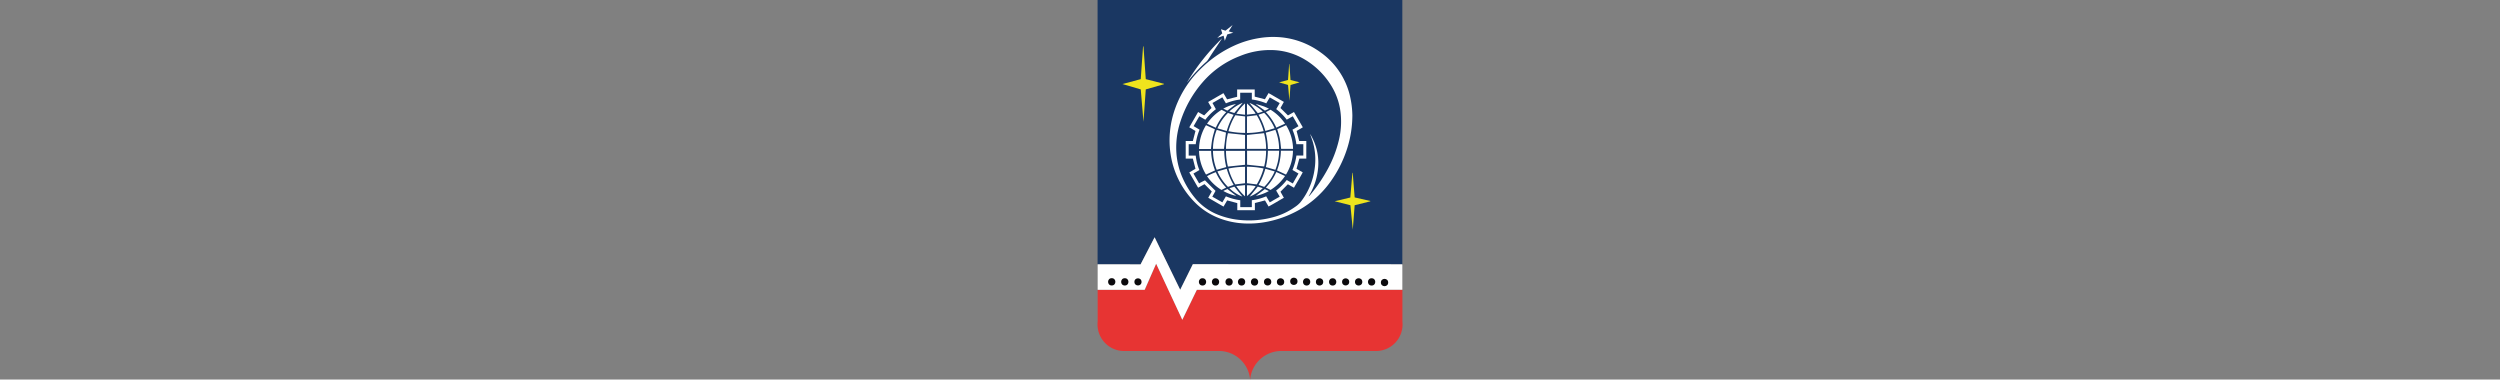 <svg id="Слой_1" data-name="Слой 1" xmlns="http://www.w3.org/2000/svg" viewBox="0 0 29.417 4.466"><rect x="0" y="0" width="29.417" height="4.466" fill="#808080" stroke="none"/><defs><style>.cls-1{fill:#1a3762;}.cls-2{fill:#efe41d;}.cls-3{fill:#e73433;}.cls-4{fill:#fff;}.cls-5{fill:#0c0a0d;}.cls-6{opacity:0;}</style></defs><title>Герб Королёв</title><polygon class="cls-1" points="13.586 2.792 13.887 3.41 14.036 3.109 16.501 3.11 16.501 0 12.915 0 12.915 3.11 13.421 3.111 13.586 2.792"/><polygon class="cls-2" points="13.423 1.052 13.208 0.989 13.423 0.931 13.45 0.548 13.455 0.544 13.482 0.931 13.696 0.986 13.696 0.991 13.482 1.052 13.455 1.433 13.423 1.052"/><path class="cls-3" d="M14.083,3.41l-0.17.353-0.308-.66-0.134.307H12.916V3.785a0.313,0.313,0,0,0,.328.345h1.088a0.369,0.369,0,0,1,.378.336A0.369,0.369,0,0,1,15.086,4.13h1.088a0.313,0.313,0,0,0,.328-0.345V3.409Z"/><rect class="cls-4" x="12.915" y="3.11" width="0" height="0.3"/><rect class="cls-4" x="16.501" y="3.11" width="0" height="0.299"/><polygon class="cls-4" points="13.604 3.103 13.912 3.763 14.083 3.41 16.501 3.409 16.501 3.11 14.036 3.109 13.887 3.41 13.586 2.792 13.421 3.111 12.916 3.11 12.916 3.41 13.469 3.41 13.604 3.103"/><path class="cls-4" d="M15.913,1.356a1.291,1.291,0,0,1-.062.394,1.394,1.394,0,0,1-.199.393,1.144,1.144,0,0,1-.437.364,1.239,1.239,0,0,1-.331.107,1.089,1.089,0,0,1-.248.015,0.943,0.943,0,0,1-.314-0.071A0.812,0.812,0,0,1,14.046,2.367a1.015,1.015,0,0,1-.271-0.548,1.057,1.057,0,0,1-.013-0.186,1.112,1.112,0,0,1,.042-0.282A1.218,1.218,0,0,1,14.121.818a1.354,1.354,0,0,1,.393-0.277,1.142,1.142,0,0,1,.31-0.094A1.008,1.008,0,0,1,15.008.435,0.936,0.936,0,0,1,15.54.617a0.871,0.871,0,0,1,.351.541A1.079,1.079,0,0,1,15.913,1.356Zm-0.514.954,0.011-.008a1.845,1.845,0,0,0,.213-0.312,1.362,1.362,0,0,0,.131-0.34,0.925,0.925,0,0,0,.014-0.369A0.777,0.777,0,0,0,15.646.979,0.919,0.919,0,0,0,15.369.71,0.784,0.784,0,0,0,14.965.589a0.937,0.937,0,0,0-.374.07,1.104,1.104,0,0,0-.441.31,1.328,1.328,0,0,0-.26.461,0.968,0.968,0,0,0-.045.4,0.887,0.887,0,0,0,.041.188,0.994,0.994,0,0,0,.166.3,0.668,0.668,0,0,0,.284.21,0.928,0.928,0,0,0,.273.062,1.066,1.066,0,0,0,.355-0.03,0.792,0.792,0,0,0,.273-0.124,0.327,0.327,0,0,0,.065-0.056A0.804,0.804,0,0,0,15.47,1.98a0.74,0.74,0,0,0-.025-0.319C15.436,1.633,15.426,1.606,15.416,1.577L15.422,1.586a0.654,0.654,0,0,1,.084.425,0.744,0.744,0,0,1-.108.299l-0.0.001V2.31Z"/><path class="cls-4" d="M14.381,0.45C14.344,0.507,14.306.563,14.269,0.619c-0.019.029-.037,0.058-0.056,0.087l-0.012.015a1.685,1.685,0,0,0-.228.243L13.968,0.969A2.557,2.557,0,0,1,14.381.45Z"/><polygon class="cls-4" points="14.412 0.48 14.398 0.42 14.323 0.446 14.382 0.393 14.367 0.344 14.42 0.361 14.504 0.294 14.458 0.369 14.512 0.385 14.441 0.405 14.412 0.48"/><path class="cls-4" d="M15.067,2.256L15.107,2.327c-0.06.034-.118,0.07-0.18,0.103l-0.042-.072-0.119.031v0.084c-0.069 0-.137,0-0.207,0V2.39l-0.119-.032-0.043.073-0.18-.104,0.042-.074-0.086-.086L14.098,2.209l-0.104-.18,0.073-.043-0.031-.12h-0.084V1.659H14.036l0.031-.118-0.073-.043,0.104-.18L14.169,1.358l0.087-.088-0.04-.07,0.18-.104,0.043,0.073,0.118-.03V1.053h0.207V1.137l0.12,0.031,0.043-.073,0.18,0.104-0.04.072L15.155,1.358l0.071-.04,0.104,0.18-0.073.043,0.03,0.118h0.084V1.866H15.289l-0.033.12L15.329,2.028c-0.032.061-.069,0.12-0.103,0.181l-0.072-.041Zm-0.051-.014a0.684,0.684,0,0,0,.125-0.124L15.212,2.159l0.067-.117-0.071-.042a0.679,0.679,0,0,0,.047-0.17h0.081V1.697H15.254a0.624,0.624,0,0,0-.046-0.171L15.279,1.485,15.212,1.368l-0.071.04a0.667,0.667,0,0,0-.124-0.124l0.041-.071-0.117-.067-0.041.07a0.64,0.64,0,0,0-.17-0.045V1.091h-0.137V1.171a0.631,0.631,0,0,0-.168.045l-0.042-.071-0.116.067L14.307,1.285a0.647,0.647,0,0,0-.124.124L14.112,1.368l-0.067.116L14.115,1.526a0.648,0.648,0,0,0-.045.171H13.987V1.831h0.083a0.618,0.618,0,0,0,.043.17l-0.07.041,0.067,0.116a0.741,0.741,0,0,1,.069-0.036l0.124,0.124-0.038.068L14.383,2.381,14.425,2.31a0.658,0.658,0,0,0,.169.046v0.081H14.73V2.356a0.625,0.625,0,0,0,.169-0.046l0.042,0.071,0.117-.067Z"/><path class="cls-4" d="M14.65,1.752H14.426a0.757,0.757,0,0,1,.023-0.185l0.201,0.021V1.752Z"/><path class="cls-4" d="M14.898,1.752H14.673v-0.164l0.201-.021A0.746,0.746,0,0,1,14.898,1.752Z"/><path class="cls-4" d="M14.65,1.939l-0.201.021a0.758,0.758,0,0,1-.023-0.185h0.224V1.939Z"/><path class="cls-4" d="M14.898,1.774a0.773,0.773,0,0,1-.023.185l-0.201-.021v-0.164H14.898Z"/><path class="cls-4" d="M14.297,2.005l-0.106.049a0.548,0.548,0,0,1-.082-0.279h0.142A0.672,0.672,0,0,0,14.297,2.005Z"/><path class="cls-4" d="M15.072,1.774h0.142a0.545,0.545,0,0,1-.082.28l-0.106-.049A0.673,0.673,0,0,0,15.072,1.774Z"/><path class="cls-4" d="M14.191,1.473l0.104,0.048c-0.01.038-.023,0.076-0.03,0.115-0.008.038-.011,0.078-0.016,0.117H14.109A0.547,0.547,0,0,1,14.191,1.473Z"/><path class="cls-4" d="M15.133,1.473a0.547,0.547,0,0,1,.082.279h-0.14c-0.005-.039-0.008-0.079-0.015-0.117s-0.02-.076-0.031-0.115Z"/><path class="cls-4" d="M14.455,1.983a0.997,0.997,0,0,1,.195-0.02V2.156l-0.115.014A0.719,0.719,0,0,1,14.455,1.983Z"/><path class="cls-4" d="M14.455,1.544a0.73,0.73,0,0,1,.081-0.188l0.115,0.014V1.564A1.008,1.008,0,0,1,14.455,1.544Z"/><path class="cls-4" d="M14.788,2.17l-0.115-.014V1.962a0.994,0.994,0,0,1,.195.02A0.733,0.733,0,0,1,14.788,2.17Z"/><path class="cls-4" d="M14.673,1.565V1.37l0.115-.014a0.736,0.736,0,0,1,.081.187A1,1,0,0,1,14.673,1.565Z"/><path class="cls-4" d="M15.051,1.753h-0.132a0.902,0.902,0,0,0-.025-0.192l0.113-.033A0.621,0.621,0,0,1,15.051,1.753Z"/><path class="cls-4" d="M14.317,1.528l0.109,0.032-0.024.192H14.273A0.61,0.61,0,0,1,14.317,1.528Z"/><path class="cls-4" d="M14.919,1.774h0.132a0.62,0.62,0,0,1-.044.224l-0.112-.032A0.926,0.926,0,0,0,14.919,1.774Z"/><path class="cls-4" d="M14.429,1.966l-0.112.032a0.613,0.613,0,0,1-.044-0.223h0.132A0.898,0.898,0,0,0,14.429,1.966Z"/><path class="cls-4" d="M14.428,2.207l-0.055.028A0.553,0.553,0,0,1,14.203,2.073a0.76,0.76,0,0,1,.103-0.047A0.636,0.636,0,0,0,14.428,2.207Z"/><path class="cls-4" d="M14.306,1.503l-0.103-.047a0.557,0.557,0,0,1,.171-0.164l0.055,0.028A0.63,0.63,0,0,0,14.306,1.503Z"/><path class="cls-4" d="M14.95,1.291a0.553,0.553,0,0,1,.171.164l-0.103.047a0.644,0.644,0,0,0-.123-0.183Z"/><path class="cls-4" d="M14.95,2.235l-0.055-.028A0.637,0.637,0,0,0,15.018,2.024l0.103,0.047A0.561,0.561,0,0,1,14.95,2.235Z"/><path class="cls-4" d="M14.325,2.017l0.11-.031a0.791,0.791,0,0,0,.081.19l-0.067.023A0.604,0.604,0,0,1,14.325,2.017Z"/><path class="cls-4" d="M14.808,1.35l0.067-.022a0.595,0.595,0,0,1,.123.181l-0.109.032A0.794,0.794,0,0,0,14.808,1.35Z"/><path class="cls-4" d="M14.889,1.986L14.999,2.017a0.59,0.59,0,0,1-.123.182l-0.067-.023A0.799,0.799,0,0,0,14.889,1.986Z"/><path class="cls-4" d="M14.325,1.51a0.594,0.594,0,0,1,.124-0.181l0.067,0.022a0.799,0.799,0,0,0-.081.191Z"/><path class="cls-4" d="M14.547,2.189l0.103-.011V2.31A0.606,0.606,0,0,1,14.547,2.189Z"/><path class="cls-4" d="M14.65,1.217v0.133L14.548,1.338A0.58,0.58,0,0,1,14.65,1.217Z"/><path class="cls-4" d="M14.779,1.224c0.031,0.009.062,0.017,0.093,0.028,0.019,0.007.038,0.017,0.06,0.027l-0.048.023L14.781,1.228l-0.002-.004Z"/><path class="cls-4" d="M14.673,2.307V2.18a0.413,0.413,0,0,1,.102.011A0.487,0.487,0,0,1,14.673,2.307Z"/><path class="cls-4" d="M14.772,1.338l-0.099.011V1.217a0.584,0.584,0,0,1,.1.116Z"/><path class="cls-4" d="M14.623,1.209l-0.099.121-0.059-.018A0.536,0.536,0,0,1,14.623,1.209Z"/><path class="cls-4" d="M14.86,1.313L14.8,1.331l-0.099-.121A0.528,0.528,0,0,1,14.86,1.313Z"/><path class="cls-4" d="M14.524,2.196l0.095,0.117a0.42,0.42,0,0,1-.153-0.099Z"/><path class="cls-4" d="M14.8,2.196l0.059,0.018a0.491,0.491,0,0,1-.155.1Z"/><path class="cls-4" d="M14.777,2.305l0.106-.08,0.048,0.023A0.555,0.555,0,0,1,14.777,2.305Z"/><path class="cls-4" d="M14.394,2.247l0.048-.023L14.547,2.305A0.538,0.538,0,0,1,14.394,2.247Z"/><path class="cls-4" d="M14.544,1.224l-0.102.078-0.048-.023A0.476,0.476,0,0,1,14.544,1.224Z"/><polygon class="cls-4" points="14.779 1.224 14.778 1.224 14.779 1.224 14.779 1.224"/><polygon class="cls-2" points="15.156 1 15.051 0.969 15.156 0.941 15.169 0.754 15.172 0.752 15.185 0.941 15.289 0.968 15.289 0.97 15.185 1 15.172 1.186 15.156 1"/><polygon class="cls-2" points="15.89 2.415 15.705 2.368 15.889 2.324 15.913 2.035 15.917 2.032 15.94 2.323 16.124 2.365 16.124 2.369 15.94 2.415 15.918 2.702 15.89 2.415"/><circle class="cls-5" cx="16.293" cy="3.317" r="0.043" transform="matrix(1, -0.002, 0.002, 1, -0.008, 0.04)"/><circle class="cls-5" cx="14.916" cy="3.317" r="0.043" transform="translate(-0.055 0.257) rotate(-0.987)"/><circle class="cls-5" cx="15.068" cy="3.317" r="0.043"/><circle class="cls-5" cx="16.14" cy="3.317" r="0.043" transform="translate(12.485 19.384) rotate(-88.799)"/><circle class="cls-5" cx="15.221" cy="3.317" r="0.043" transform="matrix(1, -0.017, 0.017, 1, -0.053, 0.252)"/><circle class="cls-5" cx="15.375" cy="3.317" r="0.043" transform="translate(11.373 18.528) rotate(-87.435)"/><circle class="cls-5" cx="14.762" cy="3.317" r="0.043" transform="translate(11.202 18.023) rotate(-89.055)"/><circle class="cls-5" cx="14.15" cy="3.317" r="0.043" transform="translate(10.591 17.408) rotate(-89.019)"/><circle class="cls-5" cx="15.987" cy="3.317" r="0.043" transform="translate(-0.042 0.209) rotate(-0.748)"/><circle class="cls-5" cx="13.39" cy="3.317" r="0.042" transform="translate(-0.026 0.108) rotate(-0.462)"/><circle class="cls-5" cx="15.681" cy="3.317" r="0.043" transform="translate(12.312 18.987) rotate(-89.809)"/><circle class="cls-5" cx="15.834" cy="3.317" r="0.042" transform="translate(-0.042 0.207) rotate(-0.748)"/><circle class="cls-5" cx="15.527" cy="3.317" r="0.043"/><circle class="cls-5" cx="13.082" cy="3.317" r="0.043" transform="translate(9.713 16.385) rotate(-89.774)"/><circle class="cls-5" cx="13.235" cy="3.317" r="0.043" transform="translate(9.892 16.545) rotate(-89.886)"/><circle class="cls-5" cx="14.456" cy="3.317" r="0.043" transform="matrix(0.014, -1, 1, 0.014, 10.943, 17.727)"/><circle class="cls-5" cx="14.303" cy="3.317" r="0.043" transform="translate(10.833 17.584) rotate(-89.387)"/><circle class="cls-5" cx="14.609" cy="3.317" r="0.043" transform="translate(11.189 17.902) rotate(-89.594)"/><g class="cls-6"><rect class="cls-4" x="18.296" width="11.121" height="4.466"/><rect class="cls-4" width="11.121" height="4.466"/></g></svg>